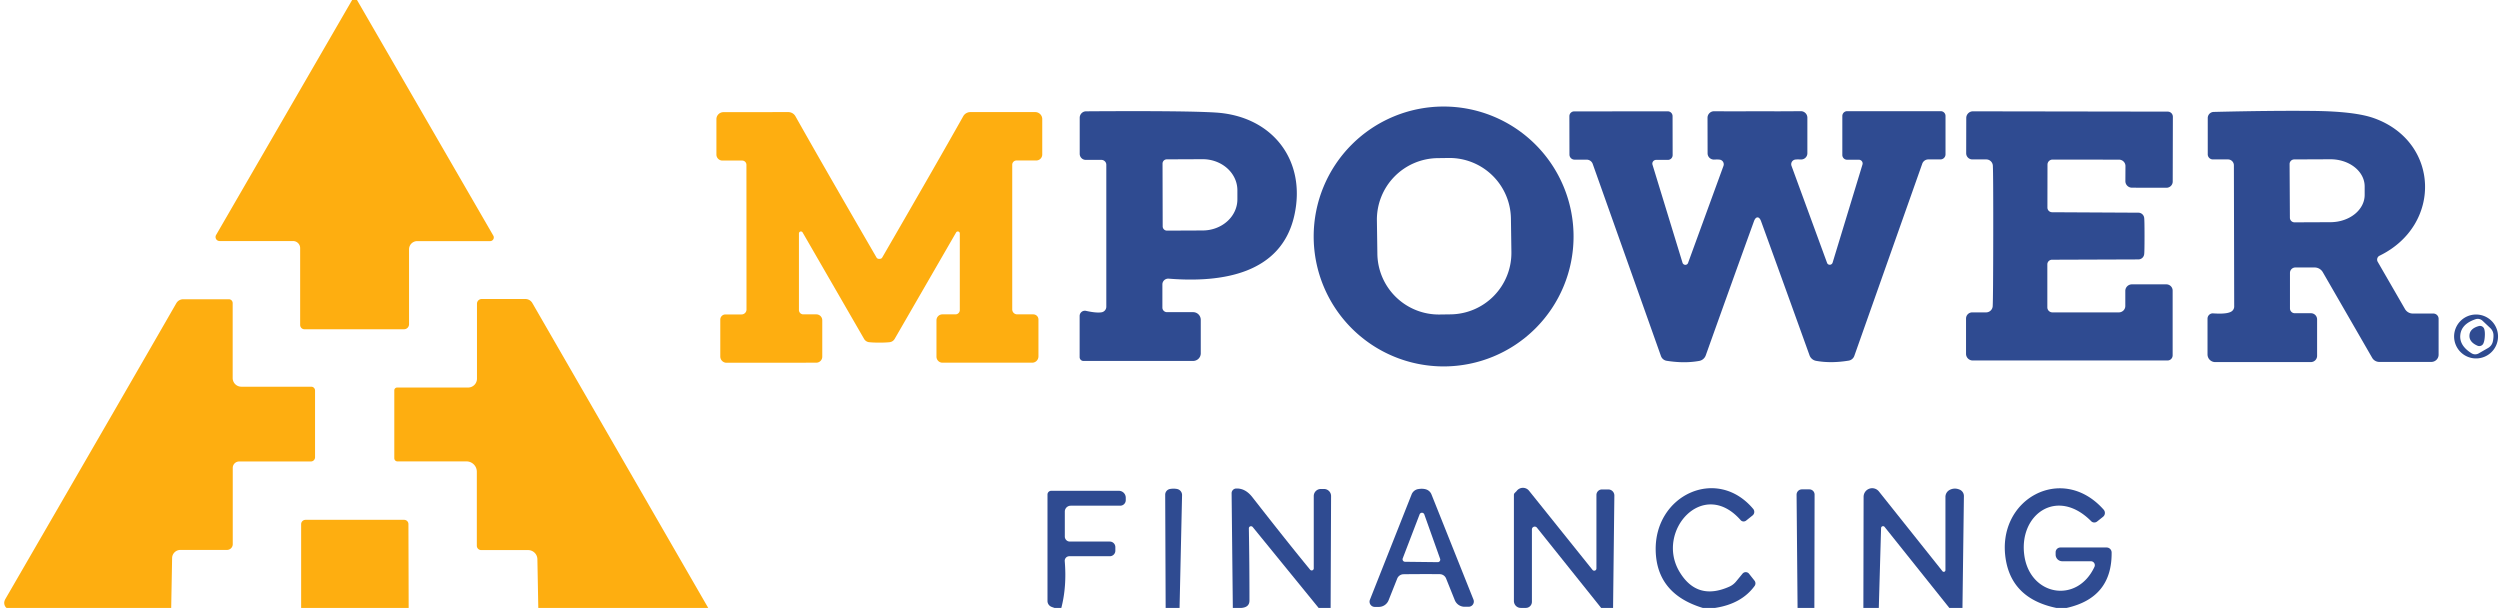 <?xml version="1.0" encoding="UTF-8" standalone="no"?>
<svg xmlns="http://www.w3.org/2000/svg" version="1.2" baseProfile="tiny" viewBox="0.00 0.00 329.00 80.00">
<path fill="#feae10" d="
  M 46.98 0.00
  L 64.92 31.01
  A 0.48 0.48 0.0 0 1 64.51 31.73
  L 54.91 31.73
  A 1.08 1.08 0.0 0 0 53.83 32.81
  L 53.83 42.67
  A 0.66 0.66 0.0 0 1 53.17 43.33
  L 40.06 43.33
  A 0.57 0.56 90.0 0 1 39.50 42.76
  L 39.50 32.65
  A 0.94 0.93 -0.0 0 0 38.56 31.72
  L 28.89 31.72
  A 0.53 0.53 0.0 0 1 28.44 30.92
  L 46.34 0.00
  L 46.98 0.00
  Z"
/>
<path fill="#2f4b91" d="
  M 207.08 31.12
  A 17.10 17.10 0.0 0 1 189.98 48.22
  A 17.10 17.10 0.0 0 1 172.88 31.12
  A 17.10 17.10 0.0 0 1 189.98 14.02
  A 17.10 17.10 0.0 0 1 207.08 31.12
  Z
  M 198.838 28.767
  A 8.09 8.09 0.0 0 0 190.636 20.791
  L 189.176 20.811
  A 8.09 8.09 0.0 0 0 181.2 29.013
  L 181.262 33.413
  A 8.09 8.09 0.0 0 0 189.464 41.389
  L 190.924 41.369
  A 8.09 8.09 0.0 0 0 198.9 33.167
  L 198.838 28.767
  Z"
/>
<path fill="#2f4b91" d="
  M 157.01 41.08
  A 1.01 1.01 0.0 0 1 158.02 42.09
  L 158.02 46.50
  A 1.01 1.00 0.0 0 1 157.01 47.50
  L 142.58 47.50
  A 0.50 0.50 0.0 0 1 142.08 47.00
  L 142.08 41.58
  A 0.69 0.69 0.0 0 1 142.92 40.91
  Q 144.27 41.21 144.96 41.10
  A 0.75 0.74 -4.6 0 0 145.59 40.37
  L 145.59 21.68
  A 0.65 0.64 -0.0 0 0 144.94 21.04
  L 142.88 21.04
  A 0.80 0.79 90.0 0 1 142.09 20.24
  L 142.09 15.50
  A 0.85 0.84 89.7 0 1 142.92 14.65
  Q 156.00 14.56 159.98 14.81
  C 167.51 15.28 171.97 21.17 170.32 28.41
  C 168.59 36.03 160.83 37.24 153.80 36.67
  A 0.77 0.76 2.4 0 0 152.97 37.43
  L 152.97 40.48
  A 0.60 0.60 0.0 0 0 153.57 41.08
  L 157.01 41.08
  Z
  M 152.99 21.53
  L 153.01 29.79
  A 0.56 0.56 0.0 0 0 153.58 30.35
  L 158.29 30.33
  A 4.57 4.09 -0.2 0 0 162.84 26.22
  L 162.84 25.02
  A 4.57 4.09 -0.2 0 0 158.25 20.95
  L 153.54 20.97
  A 0.56 0.56 0.0 0 0 152.99 21.53
  Z"
/>
<path fill="#2f4b91" d="
  M 231.28 14.64
  Q 234.47 14.66 236.98 14.63
  A 0.86 0.86 0.0 0 1 237.85 15.49
  L 237.85 20.17
  A 0.83 0.82 1.0 0 1 236.99 20.99
  Q 236.37 20.96 236.16 21.02
  A 0.62 0.62 0.0 0 0 235.76 21.82
  L 240.44 34.59
  A 0.39 0.38 -46.4 0 0 241.17 34.57
  L 245.10 21.66
  A 0.50 0.49 8.6 0 0 244.62 21.02
  L 243.07 21.02
  A 0.63 0.62 -90.0 0 1 242.45 20.39
  L 242.45 15.27
  A 0.64 0.63 -90.0 0 1 243.08 14.63
  L 255.40 14.63
  A 0.63 0.63 0.0 0 1 256.03 15.26
  L 256.03 20.31
  A 0.67 0.67 0.0 0 1 255.36 20.98
  L 253.77 20.98
  A 0.85 0.84 9.7 0 0 252.97 21.54
  L 244.03 46.83
  A 0.96 0.95 -84.7 0 1 243.28 47.46
  Q 240.96 47.84 239.01 47.49
  A 1.13 1.13 0.0 0 1 238.13 46.75
  Q 234.89 37.74 231.77 29.15
  Q 231.58 28.61 231.29 28.61
  Q 231.00 28.61 230.81 29.15
  Q 227.70 37.74 224.48 46.76
  A 1.13 1.13 0.0 0 1 223.60 47.50
  Q 221.65 47.85 219.33 47.48
  A 0.96 0.95 84.7 0 1 218.58 46.85
  L 209.60 21.57
  A 0.85 0.84 -9.8 0 0 208.80 21.01
  L 207.21 21.01
  A 0.67 0.67 0.0 0 1 206.54 20.34
  L 206.53 15.29
  A 0.63 0.63 0.0 0 1 207.16 14.66
  L 219.48 14.65
  A 0.64 0.63 89.9 0 1 220.11 15.28
  L 220.12 20.40
  A 0.63 0.62 89.9 0 1 219.50 21.04
  L 217.95 21.04
  A 0.50 0.49 -8.6 0 0 217.47 21.68
  L 221.42 34.58
  A 0.39 0.38 46.4 0 0 222.15 34.60
  L 226.81 21.83
  A 0.62 0.62 0.0 0 0 226.41 21.03
  Q 226.20 20.97 225.58 21.00
  A 0.83 0.82 -1.1 0 1 224.72 20.18
  L 224.71 15.50
  A 0.86 0.86 0.0 0 1 225.59 14.64
  Q 228.09 14.66 231.28 14.64
  Z"
/>
<path fill="#2f4b91" d="
  M 320.22 41.26
  A 0.70 0.69 -0.0 0 1 320.92 41.95
  L 320.92 46.68
  A 0.96 0.95 0.0 0 1 319.96 47.63
  L 313.12 47.63
  A 1.09 1.07 -14.7 0 1 312.18 47.09
  L 305.68 35.82
  A 1.25 1.24 -15.0 0 0 304.60 35.20
  L 302.07 35.20
  A 0.71 0.71 0.0 0 0 301.36 35.91
  L 301.36 40.59
  A 0.63 0.63 0.0 0 0 301.99 41.22
  L 304.12 41.22
  A 0.81 0.81 0.0 0 1 304.93 42.03
  L 304.93 46.83
  A 0.82 0.82 0.0 0 1 304.11 47.65
  L 291.52 47.65
  A 1.01 1.01 0.0 0 1 290.51 46.64
  L 290.51 41.94
  A 0.70 0.69 -88.1 0 1 291.25 41.24
  Q 293.13 41.37 293.69 40.97
  A 0.77 0.77 0.0 0 0 294.02 40.34
  L 293.98 21.76
  A 0.78 0.78 0.0 0 0 293.20 20.98
  L 291.21 20.98
  A 0.67 0.67 0.0 0 1 290.54 20.31
  L 290.54 15.53
  A 0.80 0.80 0.0 0 1 291.32 14.73
  Q 299.02 14.54 304.49 14.60
  Q 309.91 14.66 312.41 15.55
  C 321.09 18.65 321.41 29.63 313.15 33.65
  A 0.58 0.57 62.0 0 0 312.91 34.46
  L 316.49 40.66
  A 1.18 1.18 0.0 0 0 317.52 41.26
  L 320.22 41.26
  Z
  M 301.31 21.60
  L 301.35 28.66
  A 0.61 0.61 0.0 0 0 301.96 29.26
  L 306.71 29.24
  A 4.50 3.58 -0.3 0 0 311.19 25.63
  L 311.19 24.51
  A 4.50 3.58 -0.3 0 0 306.67 20.96
  L 301.92 20.98
  A 0.61 0.61 0.0 0 0 301.31 21.60
  Z"
/>
<path fill="#feae10" d="
  M 115.72 34.07
  Q 116.00 34.07 116.10 33.89
  Q 123.48 21.14 126.76 15.30
  A 1.10 1.08 14.5 0 1 127.71 14.75
  L 136.23 14.75
  A 0.93 0.92 -0.0 0 1 137.16 15.67
  L 137.16 20.33
  A 0.79 0.79 0.0 0 1 136.37 21.12
  L 133.77 21.12
  A 0.56 0.56 0.0 0 0 133.21 21.68
  L 133.21 40.72
  A 0.65 0.65 0.0 0 0 133.86 41.37
  L 135.98 41.37
  A 0.68 0.68 0.0 0 1 136.66 42.05
  L 136.66 46.90
  A 0.83 0.82 -90.0 0 1 135.84 47.73
  L 124.03 47.73
  A 0.79 0.79 0.0 0 1 123.24 46.94
  L 123.24 42.15
  A 0.78 0.78 0.0 0 1 124.02 41.37
  L 125.74 41.37
  A 0.57 0.57 0.0 0 0 126.31 40.80
  L 126.31 30.73
  A 0.26 0.26 0.0 0 0 125.82 30.60
  L 117.73 44.61
  A 0.88 0.86 -77.8 0 1 117.09 45.03
  Q 116.55 45.09 115.73 45.09
  Q 114.90 45.09 114.36 45.03
  A 0.88 0.86 77.8 0 1 113.72 44.61
  L 105.63 30.60
  A 0.26 0.26 0.0 0 0 105.14 30.73
  L 105.14 40.80
  A 0.57 0.57 0.0 0 0 105.71 41.37
  L 107.43 41.37
  A 0.78 0.78 0.0 0 1 108.21 42.15
  L 108.21 46.94
  A 0.79 0.79 0.0 0 1 107.42 47.73
  L 95.61 47.74
  A 0.83 0.82 90.0 0 1 94.79 46.91
  L 94.79 42.06
  A 0.68 0.68 0.0 0 1 95.47 41.38
  L 97.59 41.38
  A 0.65 0.65 0.0 0 0 98.24 40.73
  L 98.23 21.69
  A 0.56 0.56 0.0 0 0 97.67 21.13
  L 95.07 21.13
  A 0.79 0.79 0.0 0 1 94.28 20.34
  L 94.28 15.68
  A 0.93 0.92 -0.0 0 1 95.21 14.76
  L 103.73 14.75
  A 1.10 1.08 -14.5 0 1 104.68 15.30
  Q 107.96 21.14 115.35 33.89
  Q 115.45 34.07 115.72 34.07
  Z"
/>
<path fill="#2f4b91" d="
  M 282.22 31.06
  Q 282.22 33.24 282.17 33.48
  A 0.77 0.77 0.0 0 1 281.41 34.14
  L 270.04 34.18
  A 0.62 0.61 -0.5 0 0 269.43 34.79
  L 269.43 40.45
  A 0.67 0.66 0.0 0 0 270.10 41.11
  L 278.84 41.11
  A 0.85 0.84 0.0 0 0 279.69 40.27
  L 279.69 38.28
  A 0.87 0.86 -0.0 0 1 280.56 37.42
  L 285.09 37.42
  A 0.83 0.82 0.0 0 1 285.92 38.24
  L 285.92 46.76
  A 0.68 0.67 -90.0 0 1 285.25 47.44
  L 259.61 47.44
  A 0.88 0.88 0.0 0 1 258.73 46.56
  L 258.73 41.92
  A 0.81 0.81 0.0 0 1 259.54 41.11
  L 261.37 41.11
  A 0.87 0.87 0.0 0 0 262.24 40.28
  Q 262.30 39.11 262.31 31.05
  Q 262.32 22.98 262.26 21.81
  A 0.87 0.87 0.0 0 0 261.39 20.98
  L 259.56 20.98
  A 0.81 0.81 0.0 0 1 258.75 20.17
  L 258.76 15.53
  A 0.88 0.88 0.0 0 1 259.64 14.65
  L 285.28 14.69
  A 0.68 0.67 -89.9 0 1 285.95 15.37
  L 285.93 23.89
  A 0.83 0.82 0.1 0 1 285.10 24.71
  L 280.57 24.70
  A 0.87 0.86 0.1 0 1 279.70 23.84
  L 279.71 21.85
  A 0.85 0.84 0.1 0 0 278.86 21.01
  L 270.12 21.00
  A 0.67 0.66 0.1 0 0 269.45 21.66
  L 269.44 27.32
  A 0.62 0.61 0.6 0 0 270.05 27.93
  L 281.42 27.99
  A 0.77 0.77 0.0 0 1 282.17 28.64
  Q 282.22 28.89 282.22 31.06
  Z"
/>
<path fill="#feae10" d="
  M 22.53 80.00
  L 0.86 80.00
  Q 0.60 79.79 0.56 79.42
  Q 0.53 79.13 0.73 78.79
  Q 17.22 50.32 23.20 39.91
  A 1.06 1.04 14.5 0 1 24.12 39.38
  L 30.12 39.38
  A 0.51 0.50 -90.0 0 1 30.62 39.89
  L 30.62 49.75
  A 1.14 1.14 0.0 0 0 31.76 50.89
  L 40.96 50.89
  A 0.50 0.50 0.0 0 1 41.46 51.39
  L 41.46 60.18
  A 0.55 0.55 0.0 0 1 40.91 60.73
  L 31.48 60.73
  A 0.85 0.84 -0.0 0 0 30.63 61.57
  L 30.63 71.61
  A 0.76 0.76 0.0 0 1 29.87 72.37
  L 23.74 72.37
  A 1.09 1.09 0.0 0 0 22.65 73.44
  L 22.53 80.00
  Z"
/>
<path fill="#feae10" d="
  M 93.20 80.00
  L 70.84 80.00
  L 70.72 73.59
  A 1.23 1.22 -0.5 0 0 69.49 72.39
  L 63.32 72.39
  A 0.57 0.57 0.0 0 1 62.75 71.82
  L 62.75 62.08
  A 1.36 1.36 0.0 0 0 61.39 60.72
  L 52.30 60.72
  A 0.42 0.41 90.0 0 1 51.89 60.30
  L 51.89 51.37
  A 0.37 0.37 0.0 0 1 52.26 51.00
  L 61.60 51.00
  A 1.17 1.17 0.0 0 0 62.77 49.83
  L 62.77 39.97
  A 0.62 0.62 0.0 0 1 63.39 39.35
  L 69.14 39.35
  A 1.06 1.04 -14.7 0 1 70.05 39.87
  L 93.20 80.00
  Z"
/>
<path fill="#2f4b91" d="
  M 328.74 44.28
  A 2.89 2.89 0.0 0 1 325.85 47.17
  A 2.89 2.89 0.0 0 1 322.96 44.28
  A 2.89 2.89 0.0 0 1 325.85 41.39
  A 2.89 2.89 0.0 0 1 328.74 44.28
  Z
  M 323.78 44.04
  Q 323.61 45.46 325.25 46.49
  A 0.92 0.91 45.8 0 0 326.19 46.51
  L 327.44 45.79
  A 1.30 1.28 -8.1 0 0 328.04 45.01
  Q 328.10 44.79 328.12 44.56
  Q 328.15 44.32 328.14 44.09
  A 1.30 1.28 21.5 0 0 327.75 43.20
  L 326.70 42.21
  A 0.92 0.91 -32.4 0 0 325.78 42.01
  Q 323.94 42.63 323.78 44.04
  Z"
/>
<path fill="#2f4b91" d="
  M 327.00 44.26
  Q 326.97 44.83 326.82 45.18
  A 0.59 0.59 0.0 0 1 326.05 45.50
  Q 324.93 45.02 324.98 44.13
  Q 325.03 43.24 326.21 42.91
  A 0.59 0.59 0.0 0 1 326.93 43.31
  Q 327.04 43.68 327.00 44.26
  Z"
/>
<path fill="#2f4b91" d="
  M 175.11 80.00
  L 173.53 80.00
  L 164.86 69.36
  A 0.29 0.28 25.1 0 0 164.35 69.54
  Q 164.43 74.20 164.43 79.01
  Q 164.44 79.90 163.40 80.00
  L 162.24 80.00
  L 162.08 64.92
  A 0.62 0.62 0.0 0 1 162.67 64.29
  Q 163.88 64.23 164.82 65.44
  Q 169.52 71.46 172.41 74.97
  A 0.27 0.27 0.0 0 0 172.89 74.79
  L 172.89 65.28
  A 0.93 0.93 0.0 0 1 173.82 64.35
  L 174.24 64.35
  A 0.93 0.93 0.0 0 1 175.17 65.28
  L 175.11 80.00
  Z"
/>
<path fill="#2f4b91" d="
  M 187.07 64.32
  Q 187.34 64.32 187.59 64.38
  A 1.14 1.14 0.0 0 1 188.38 65.06
  L 193.91 78.91
  A 0.69 0.69 0.0 0 1 193.27 79.85
  L 192.74 79.85
  A 1.39 1.39 0.0 0 1 191.45 78.98
  L 190.31 76.14
  A 0.91 0.91 0.0 0 0 189.49 75.56
  Q 189.05 75.55 187.09 75.55
  Q 185.13 75.56 184.69 75.57
  A 0.91 0.91 0.0 0 0 183.87 76.15
  L 182.74 78.99
  A 1.39 1.39 0.0 0 1 181.46 79.87
  L 180.93 79.87
  A 0.69 0.69 0.0 0 1 180.28 78.93
  L 185.77 65.06
  A 1.14 1.14 0.0 0 1 186.55 64.38
  Q 186.80 64.33 187.07 64.32
  Z
  M 184.60 73.48
  A 0.33 0.33 0.0 0 0 184.90 73.93
  L 189.20 73.98
  A 0.33 0.33 0.0 0 0 189.52 73.54
  L 187.44 67.70
  A 0.33 0.33 0.0 0 0 186.82 67.69
  L 184.60 73.48
  Z"
/>
<path fill="#2f4b91" d="
  M 212.28 80.00
  L 210.71 80.00
  L 202.25 69.43
  A 0.37 0.37 0.0 0 0 201.60 69.66
  L 201.60 79.20
  A 0.80 0.80 0.0 0 1 200.80 80.00
  L 200.13 80.00
  A 0.91 0.90 90.0 0 1 199.23 79.09
  L 199.23 65.14
  A 0.39 0.37 68.3 0 1 199.34 64.87
  Q 199.57 64.64 199.58 64.63
  A 1.03 1.03 0.0 0 1 201.22 64.58
  L 209.57 74.99
  A 0.29 0.29 0.0 0 0 210.09 74.81
  L 210.09 65.14
  A 0.73 0.73 0.0 0 1 210.82 64.41
  L 211.65 64.41
  A 0.80 0.80 0.0 0 1 212.45 65.22
  L 212.28 80.00
  Z"
/>
<path fill="#2f4b91" d="
  M 225.71 80.00
  L 224.08 80.00
  Q 218.03 78.16 217.89 72.47
  C 217.71 65.14 225.95 61.30 230.72 66.97
  A 0.61 0.60 50.9 0 1 230.64 67.83
  L 229.79 68.51
  A 0.53 0.52 -40.1 0 1 229.07 68.45
  C 224.12 62.82 217.86 69.90 221.00 75.21
  Q 223.31 79.11 227.59 77.20
  A 2.44 2.39 6.6 0 0 228.48 76.51
  L 229.32 75.49
  A 0.55 0.55 0.0 0 1 230.17 75.50
  L 230.89 76.41
  A 0.58 0.58 0.0 0 1 230.90 77.12
  Q 229.18 79.47 225.71 80.00
  Z"
/>
<path fill="#2f4b91" d="
  M 238.77 80.00
  L 236.56 80.00
  L 236.43 65.10
  A 0.70 0.70 0.0 0 1 237.13 64.40
  L 238.11 64.40
  A 0.69 0.69 0.0 0 1 238.80 65.09
  L 238.77 80.00
  Z"
/>
<path fill="#2f4b91" d="
  M 258.26 80.00
  L 256.53 80.00
  L 248.02 69.35
  A 0.26 0.26 0.0 0 0 247.55 69.50
  L 247.25 80.00
  L 245.22 80.00
  L 245.25 65.37
  A 1.13 1.13 0.0 0 1 247.26 64.67
  L 255.62 75.16
  A 0.22 0.22 0.0 0 0 256.02 75.02
  L 256.02 65.39
  A 1.05 1.03 -13.5 0 1 256.60 64.46
  Q 257.23 64.15 257.90 64.44
  A 0.91 0.91 0.0 0 1 258.45 65.29
  L 258.26 80.00
  Z"
/>
<path fill="#2f4b91" d="
  M 271.98 80.00
  L 270.60 80.00
  Q 264.88 78.81 263.98 73.75
  C 262.57 65.73 271.36 60.88 276.84 67.07
  A 0.65 0.65 0.0 0 1 276.76 68.01
  L 275.98 68.63
  A 0.59 0.58 -41.9 0 1 275.20 68.59
  C 270.69 64.04 265.61 67.74 266.41 73.15
  C 267.19 78.42 273.35 79.49 275.63 74.60
  A 0.52 0.52 0.0 0 0 275.16 73.86
  L 271.39 73.86
  A 0.87 0.87 0.0 0 1 270.52 72.99
  L 270.52 72.68
  A 0.63 0.63 0.0 0 1 271.15 72.05
  L 277.23 72.05
  A 0.66 0.66 0.0 0 1 277.89 72.70
  Q 277.96 78.66 271.98 80.00
  Z"
/>
<path fill="#2f4b91" d="
  M 139.67 80.00
  L 138.76 80.00
  L 138.40 79.87
  A 0.84 0.83 10.1 0 1 137.85 79.09
  L 137.85 65.08
  A 0.49 0.49 0.0 0 1 138.34 64.59
  L 147.24 64.59
  A 0.91 0.91 0.0 0 1 148.15 65.50
  L 148.15 65.82
  A 0.73 0.73 0.0 0 1 147.42 66.55
  L 140.91 66.55
  A 0.78 0.77 -0.0 0 0 140.13 67.32
  L 140.13 70.61
  A 0.66 0.66 0.0 0 0 140.79 71.27
  L 146.05 71.27
  A 0.73 0.73 0.0 0 1 146.78 72.00
  L 146.78 72.47
  A 0.73 0.73 0.0 0 1 146.05 73.20
  L 140.72 73.20
  A 0.60 0.60 0.0 0 0 140.12 73.85
  Q 140.40 77.19 139.67 80.00
  Z"
/>
<path fill="#2f4b91" d="
  M 155.23 80.00
  L 153.40 80.00
  L 153.34 65.11
  A 0.77 0.76 -5.8 0 1 153.97 64.35
  Q 154.49 64.26 154.94 64.36
  A 0.81 0.81 0.0 0 1 155.56 65.16
  L 155.23 80.00
  Z"
/>
<path fill="#feae10" d="
  M 53.78 80.00
  L 39.63 80.00
  L 39.63 68.98
  A 0.58 0.57 0.0 0 1 40.21 68.41
  L 53.18 68.41
  A 0.57 0.56 -0.0 0 1 53.75 68.97
  L 53.78 80.00
  Z"
/>
</svg>
